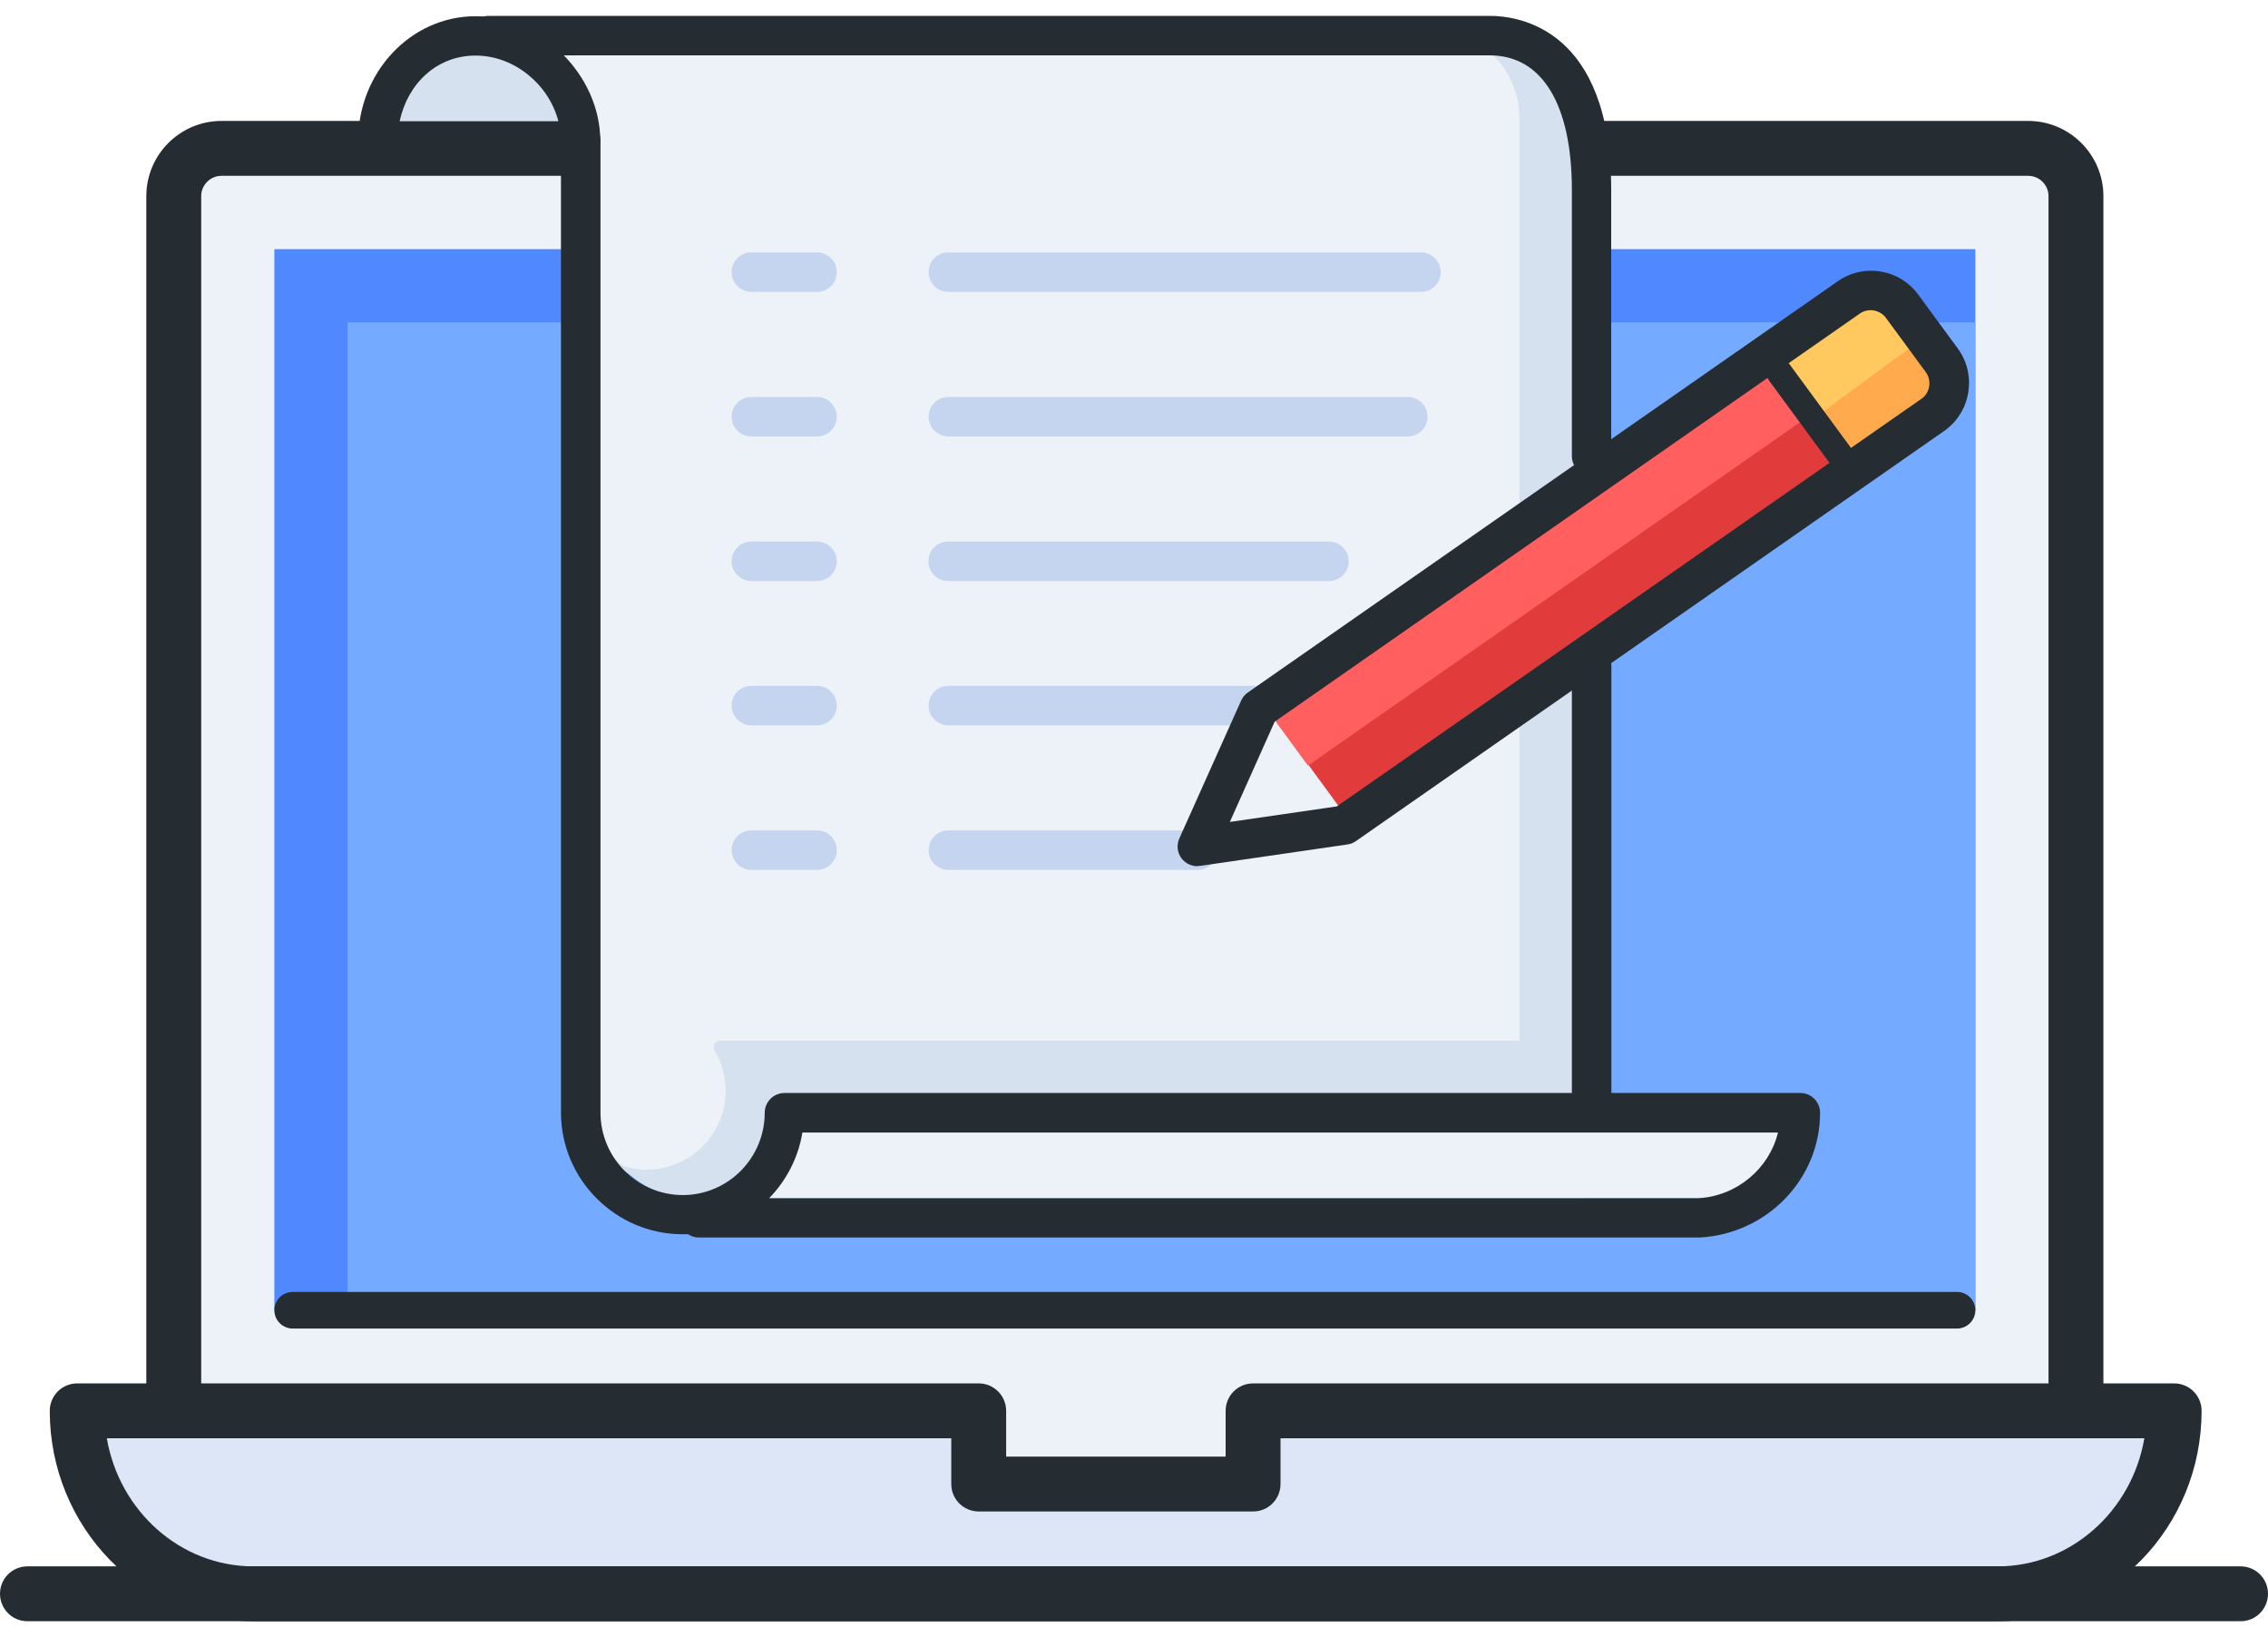 <svg width="97" height="70" viewBox="0 0 97 70" fill="none" xmlns="http://www.w3.org/2000/svg">
<path d="M88.395 6.741H7.04V62.282H88.395V6.741Z" fill="#EDF2F8"/>
<path d="M84.484 10.654H11.734V56.026H84.484V10.654Z" fill="#4F88FF"/>
<path d="M84.484 13.784H14.863V56.026H84.484V13.784Z" fill="#74AAFF"/>
<path d="M53.976 60.718V63.847H42.242V60.718H2.847C2.847 65.036 6.227 68.54 10.388 68.54H85.822C89.991 68.54 93.362 65.036 93.362 60.718H53.968H53.976Z" fill="#DCE6F6"/>
<path d="M95.827 69.321H1.173C0.524 69.321 0 68.797 0 68.148C0 67.499 0.524 66.975 1.173 66.975H95.827C96.476 66.975 97 67.499 97 68.148C97 68.797 96.476 69.321 95.827 69.321Z" fill="#252D32"/>
<path d="M85.43 69.322H10.842C6.039 69.322 2.128 65.285 2.128 60.326C2.128 59.676 2.652 59.152 3.301 59.152H41.859C42.508 59.152 43.032 59.676 43.032 60.326V62.281H52.419V60.326C52.419 59.676 52.943 59.152 53.593 59.152H92.987C93.636 59.152 94.16 59.676 94.16 60.326C94.16 65.285 90.249 69.322 85.446 69.322H85.43ZM4.569 61.499C5.1 64.605 7.713 66.975 10.842 66.975H85.438C88.567 66.975 91.18 64.605 91.712 61.499H54.766V63.455C54.766 64.104 54.242 64.628 53.593 64.628H41.859C41.209 64.628 40.685 64.104 40.685 63.455V61.499H4.569Z" fill="#252D32"/>
<path d="M83.702 56.806H12.516C12.086 56.806 11.734 56.454 11.734 56.023C11.734 55.593 12.086 55.241 12.516 55.241H83.702C84.132 55.241 84.484 55.593 84.484 56.023C84.484 56.454 84.132 56.806 83.702 56.806Z" fill="#252D32"/>
<path d="M7.431 60.719C6.782 60.719 6.258 60.195 6.258 59.546V8.386C6.258 6.618 7.697 5.171 9.473 5.171H65.319C65.968 5.171 66.492 5.695 66.492 6.344C66.492 6.994 65.968 7.518 65.319 7.518H9.473C8.996 7.518 8.605 7.909 8.605 8.386V59.538C8.605 60.188 8.081 60.712 7.431 60.712V60.719Z" fill="#252D32"/>
<path d="M88.786 60.719C88.137 60.719 87.613 60.195 87.613 59.546V8.386C87.613 7.909 87.222 7.518 86.745 7.518H62.972C62.323 7.518 61.798 6.994 61.798 6.344C61.798 5.695 62.323 5.171 62.972 5.171H86.745C88.513 5.171 89.96 6.61 89.96 8.386V59.538C89.96 60.188 89.436 60.712 88.786 60.712V60.719Z" fill="#252D32"/>
<path d="M25.118 1.258H64.372C66.265 1.258 67.798 2.791 67.798 4.684V50.673H28.685C26.722 50.673 25.118 49.078 25.118 47.106V1.258Z" fill="#D5E1EF"/>
<path d="M64.982 50.673H29.053C26.878 50.673 25.11 48.913 25.11 46.731V4.817L23.241 1.258H61.196C63.285 1.258 64.982 2.955 64.982 5.044V50.673Z" fill="#EDF2F8"/>
<path d="M81.274 13.461L82.68 15.379C83.207 16.099 83.05 17.116 82.331 17.643L79.107 20.006L75.787 15.476L79.01 13.113C79.73 12.585 80.747 12.742 81.274 13.461Z" fill="#FFAA4C"/>
<path d="M80.83 12.702L81.861 14.109C82.032 14.342 81.977 14.664 81.75 14.831L77.642 17.841L75.996 15.595L80.103 12.585C80.337 12.413 80.659 12.469 80.825 12.696L80.83 12.702Z" fill="#FFC960"/>
<path d="M57.559 34.888L54.242 30.358L75.777 15.472L79.102 20.001L57.559 34.888Z" fill="#E23B3B"/>
<path d="M55.939 32.736L54.265 30.452L75.738 15.472L77.412 17.756L55.939 32.736Z" fill="#FF5F5F"/>
<path d="M24.555 5.749H16.693C16.693 2.824 17.937 1.095 20.503 1.095C23.069 1.095 24.555 2.824 24.555 5.749Z" fill="#D5E1EF"/>
<path d="M30.555 44.908C30.946 45.565 31.126 46.363 30.985 47.208C30.782 48.459 29.843 49.508 28.623 49.867C27.872 50.094 27.16 50.039 26.526 49.812C27.285 50.681 28.396 51.236 29.64 51.236H67.791V44.501H30.782C30.571 44.501 30.446 44.728 30.555 44.916V44.908Z" fill="#D5E1EF"/>
<path d="M72.954 51.236H31.369C32.612 50.579 33.848 49.273 33.848 47.31H76.677C76.677 49.273 74.815 51.236 72.954 51.236Z" fill="#EDF2F8"/>
<path d="M60.774 12.481H40.56C40.099 12.481 39.715 12.105 39.715 11.636C39.715 11.166 40.091 10.791 40.56 10.791H60.774C61.235 10.791 61.618 11.166 61.618 11.636C61.618 12.105 61.243 12.481 60.774 12.481Z" fill="#C5D5F0"/>
<path d="M34.944 12.481H32.135C31.674 12.481 31.29 12.105 31.29 11.636C31.29 11.166 31.666 10.791 32.135 10.791H34.944C35.405 10.791 35.788 11.166 35.788 11.636C35.788 12.105 35.413 12.481 34.944 12.481Z" fill="#C5D5F0"/>
<path d="M60.211 18.662H40.56C40.099 18.662 39.715 18.287 39.715 17.817C39.715 17.348 40.091 16.973 40.56 16.973H60.211C60.672 16.973 61.055 17.348 61.055 17.817C61.055 18.287 60.68 18.662 60.211 18.662Z" fill="#C5D5F0"/>
<path d="M34.944 18.662H32.135C31.674 18.662 31.29 18.287 31.29 17.817C31.29 17.348 31.666 16.973 32.135 16.973H34.944C35.405 16.973 35.788 17.348 35.788 17.817C35.788 18.287 35.413 18.662 34.944 18.662Z" fill="#C5D5F0"/>
<path d="M56.839 24.844H40.552C40.091 24.844 39.707 24.468 39.707 23.999C39.707 23.53 40.083 23.154 40.552 23.154H56.839C57.3 23.154 57.684 23.53 57.684 23.999C57.684 24.468 57.308 24.844 56.839 24.844Z" fill="#C5D5F0"/>
<path d="M34.944 24.844H32.135C31.674 24.844 31.29 24.468 31.29 23.999C31.29 23.53 31.666 23.154 32.135 23.154H34.944C35.405 23.154 35.788 23.53 35.788 23.999C35.788 24.468 35.413 24.844 34.944 24.844Z" fill="#C5D5F0"/>
<path d="M54.038 31.015H40.56C40.099 31.015 39.715 30.639 39.715 30.17C39.715 29.701 40.091 29.325 40.56 29.325H54.038C54.5 29.325 54.883 29.701 54.883 30.17C54.883 30.639 54.508 31.015 54.038 31.015Z" fill="#C5D5F0"/>
<path d="M34.944 31.015H32.135C31.674 31.015 31.29 30.639 31.29 30.17C31.29 29.701 31.666 29.325 32.135 29.325H34.944C35.405 29.325 35.788 29.701 35.788 30.17C35.788 30.639 35.413 31.015 34.944 31.015Z" fill="#C5D5F0"/>
<path d="M51.23 37.196H40.56C40.099 37.196 39.715 36.82 39.715 36.351C39.715 35.881 40.091 35.506 40.56 35.506H51.23C51.692 35.506 52.075 35.881 52.075 36.351C52.075 36.82 51.7 37.196 51.23 37.196Z" fill="#C5D5F0"/>
<path d="M34.944 37.196H32.135C31.674 37.196 31.29 36.82 31.29 36.351C31.29 35.881 31.666 35.506 32.135 35.506H34.944C35.405 35.506 35.788 35.881 35.788 36.351C35.788 36.82 35.413 37.196 34.944 37.196Z" fill="#C5D5F0"/>
<path d="M51.207 37.038C50.949 37.038 50.698 36.913 50.534 36.702C50.346 36.459 50.315 36.131 50.44 35.849L53.084 29.951C53.147 29.81 53.248 29.693 53.373 29.607L78.562 12.053C79.086 11.669 79.743 11.505 80.408 11.607C81.065 11.708 81.652 12.06 82.043 12.6L83.733 14.9C84.546 16.011 84.304 17.583 83.193 18.397L57.989 35.966C57.879 36.045 57.754 36.092 57.629 36.107L51.34 37.022C51.3 37.022 51.261 37.03 51.222 37.03L51.207 37.038ZM54.516 30.858L52.599 35.145L57.175 34.48L82.2 17.036C82.544 16.777 82.63 16.269 82.356 15.901L80.666 13.601C80.534 13.421 80.346 13.312 80.135 13.273C79.915 13.242 79.704 13.289 79.524 13.421L54.516 30.858Z" fill="#252D32"/>
<path d="M78.766 20.109C78.594 20.109 78.421 20.031 78.312 19.882L75.652 16.26C75.472 16.01 75.527 15.658 75.77 15.478C76.02 15.29 76.372 15.345 76.552 15.595L79.212 19.217C79.391 19.468 79.337 19.82 79.094 20C78.993 20.07 78.875 20.109 78.766 20.109Z" fill="#252D32"/>
<path d="M29.89 52.914C29.718 52.914 29.562 52.86 29.429 52.774C29.351 52.774 29.272 52.774 29.194 52.774C26.347 52.774 24.008 50.45 23.992 47.595V6.026C23.992 5.564 24.367 5.181 24.837 5.181C25.306 5.181 25.682 5.556 25.682 6.026V47.595C25.697 49.527 27.27 51.099 29.202 51.099C31.134 51.099 32.706 49.519 32.706 47.579C32.706 47.118 33.082 46.734 33.551 46.734H76.998C77.459 46.734 77.843 47.11 77.843 47.579C77.843 50.411 75.582 52.75 72.703 52.914H29.906H29.89ZM32.886 51.233H72.641C74.291 51.139 75.668 49.965 76.043 48.424H34.318C34.138 49.512 33.629 50.482 32.894 51.233H32.886Z" fill="#252D32"/>
<path d="M68.072 20.345C67.611 20.345 67.227 19.969 67.227 19.5V8.118C67.227 4.465 65.952 2.368 63.723 2.368H20.902C20.44 2.368 20.057 1.993 20.057 1.524C20.057 1.054 20.433 0.679 20.902 0.679H63.723C64.943 0.679 68.909 1.211 68.909 8.11V19.492C68.909 19.954 68.534 20.337 68.064 20.337L68.072 20.345Z" fill="#252D32"/>
<path d="M24.837 6.874C24.735 6.874 24.641 6.859 24.555 6.827C24.469 6.859 24.375 6.874 24.273 6.874H16.162C15.7 6.874 15.317 6.499 15.317 6.029C15.317 3.088 17.57 0.694 20.339 0.694C23.108 0.694 25.674 3.19 25.674 6.029C25.674 6.491 25.298 6.874 24.829 6.874H24.837ZM17.092 5.185H23.882C23.476 3.612 21.997 2.376 20.339 2.376C18.68 2.376 17.437 3.573 17.092 5.185Z" fill="#252D32"/>
<path d="M68.072 47.863C67.611 47.863 67.227 47.488 67.227 47.018V28.486C67.227 28.025 67.603 27.642 68.072 27.642C68.541 27.642 68.917 28.017 68.917 28.486V47.018C68.917 47.48 68.541 47.863 68.072 47.863Z" fill="#252D32"/>
</svg>
